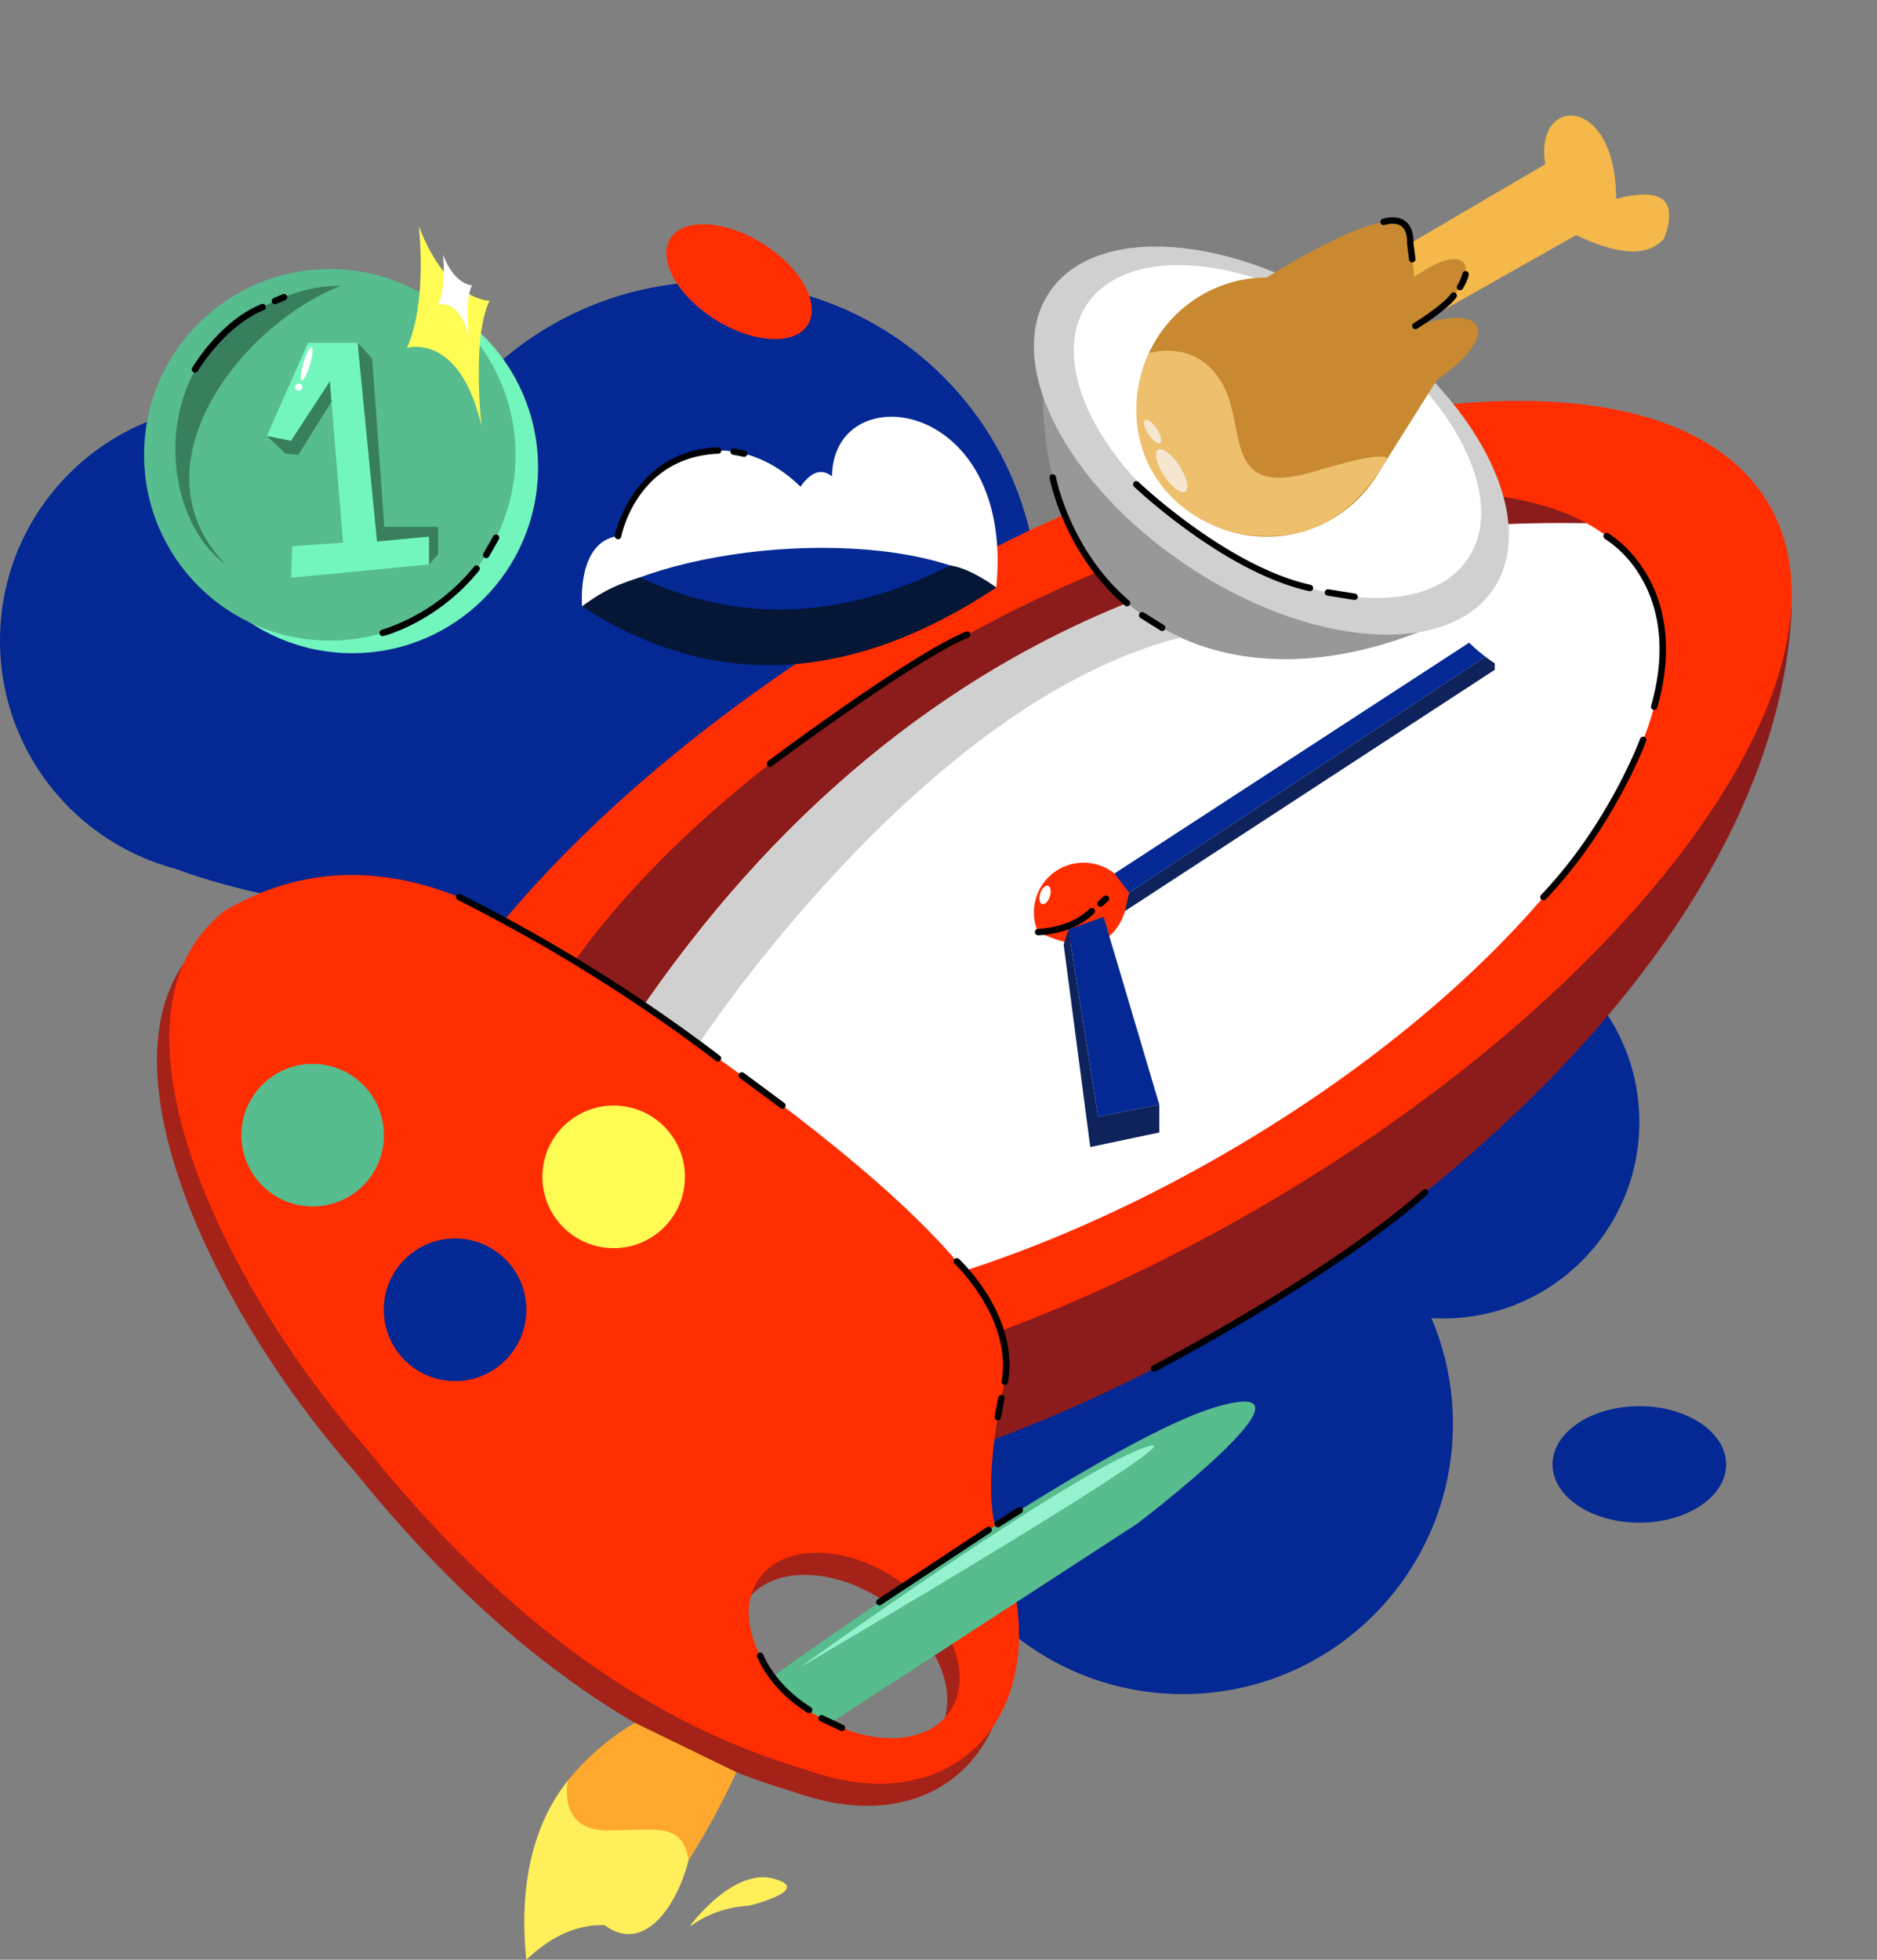 <svg xmlns="http://www.w3.org/2000/svg" width="728.286" height="760.232" viewBox="0 0 728.286 760.232"><rect x="0" y="0" width="728.286" height="760.232" fill="#808080" stroke="none"/><g transform="translate(-595.857 -120.871)"><g transform="translate(186.707 -216.301)"><g transform="translate(892.884 696.297)"><circle cx="76.169" cy="76.169" r="76.169" fill="#042894"/></g><g transform="translate(763.293 784.753)"><circle cx="104.8" cy="104.8" r="104.8" fill="#042894"/></g><g transform="translate(798.459 654.664)"><path d="M1259.678,900.477c-53.189,24.315-119,86.231-159.8,127.237l103.277,23.006,41.057-55.921Z" transform="translate(-1099.875 -900.477)" fill="#042894"/></g><g transform="translate(797.677 924.355)"><line y1="3.165" x2="5.019" fill="#042894"/></g><g transform="translate(409.15 494.099)"><circle cx="91.57" cy="91.57" r="91.57" fill="#042894"/></g><g transform="translate(560.121 446.437)"><circle cx="125.99" cy="125.99" r="125.99" fill="#042894"/></g><g transform="translate(530.82 443.691)"><ellipse cx="283.225" cy="116.055" rx="283.225" ry="116.055" transform="translate(0 283.225) rotate(-30)" fill="#fff"/></g><g transform="translate(473.789 446.437)"><circle cx="72.065" cy="72.065" r="72.065" transform="translate(0)" fill="#73f6bd"/></g><g transform="translate(465.048 441.539)"><circle cx="72.065" cy="72.065" r="72.065" transform="translate(0 0)" fill="#57bc8e"/></g><g transform="translate(567.066 424.918)"><path d="M693.911,492.854s3.524,28.9-4.581,47.221c0,0,20.439-6.343,28.9,30.306,0,0-3.876-34.535,3.172-48.631C721.4,521.75,705.188,522.1,693.911,492.854Z" transform="translate(-689.33 -492.854)" fill="#fffc54"/></g><g transform="translate(512.68 470.142)"><path d="M592.837,609.271l15.975-36.179h19.264l7.518,77.057,20.2-1.88v10.807l-53.564,5.168.47-12.216,19.734-1.41-5.169-62.491-15.036,23.023Z" transform="translate(-592.837 -573.092)" fill="#73f6bd"/></g><g transform="translate(547.92 470.142)"><path d="M655.36,573.092,661,579.2l4.7,65.31h20.909v10.572l-3.524,3.994V648.269l-20.2,1.88Z" transform="translate(-655.36 -573.092)" fill="#387f5e"/></g><g transform="translate(477.192 608.281)"><path d="M529.873,884.08c54.752,20.555,145.063,23.54,202.909,23.54l-56.535-89.438-68.6,10.337Z" transform="translate(-529.873 -818.182)" fill="#042894"/></g><g transform="translate(512.68 485.178)"><path d="M592.837,620.912l7.283,6.813,4.933.47,12.861-20.63-.645-7.8-15.036,23.023Z" transform="translate(-592.837 -599.768)" fill="#387f5e"/></g><g transform="translate(477.192 448.05)"><path d="M549.386,641.972c-22.916-16.445-28.944-64.431,0-90.317,0,0,21.144-18.221,44.637-17.751C554.554,549.527,512.737,604.347,549.386,641.972Z" transform="translate(-529.873 -533.895)" fill="#387f5e"/></g><g transform="translate(524.95 471.41)"><ellipse cx="6.793" cy="1.309" rx="6.793" ry="1.309" transform="matrix(0.285, -0.959, 0.959, 0.285, 0, 13.023)" fill="#fff"/></g><g transform="translate(523.722 486)"><circle cx="1.38" cy="1.38" r="1.38" transform="translate(0 0)" fill="#fff"/></g><g transform="translate(579.165 436.006)"><path d="M712.671,512.526s1.442,11.826-1.875,19.326c0,0,8.365-2.6,11.827,12.4,0,0-1.587-14.134,1.3-19.9C723.921,524.352,717.286,524.5,712.671,512.526Z" transform="translate(-710.796 -512.526)" fill="#fff"/></g><g transform="translate(585.727 502.445)"><path d="M745.454,942.156c92.327-191.619,233.686-277.121,415.965-274.063l-19.85-37.688L995.208,666.7l-98.67,46.927L764.037,813.3l-41.6,102.9Z" transform="translate(-722.439 -630.405)" fill="#8b1c1b"/></g><g transform="translate(1040.033 446.437)"><path d="M1528.484,531.033" transform="translate(-1528.484 -531.033)" fill="#d335c0"/></g><g transform="translate(553.217 572.426)"><path d="M664.759,1006.894c32.51,235.532,542.088-10.557,551.131-252.326l-99.492,141.1L939.39,1012.665l-114.539,29.6-121.02-12.9Z" transform="translate(-664.759 -754.568)" fill="#8b1c1b"/></g><g transform="translate(551.348 492.693)"><path d="M1205.726,653.476c-37.873-65.608-188.463-49.563-336.374,35.82-147.886,85.383-237.074,207.787-199.2,273.395s188.488,49.588,336.375-35.82C1154.436,841.488,1243.624,719.084,1205.726,653.476ZM994.059,905.294c-121,69.863-244.233,82.979-275.222,29.312C687.848,880.913,760.815,780.761,881.818,710.9c121.027-69.863,244.258-83,275.247-29.312C1188.053,735.254,1115.087,835.405,994.059,905.294Z" transform="translate(-661.443 -613.102)" fill="#ff2e01"/></g><g transform="translate(810.307 671.825)"><path d="M1157.848,942.55a19.264,19.264,0,1,0-35.366,15.286C1144.164,967.986,1155.146,961.648,1157.848,942.55Z" transform="translate(-1120.896 -930.924)" fill="#ff2e01"/></g><g transform="translate(841.572 583.378)"><path d="M1182.055,874.071l141.858-93.964L1318.744,774l-142.376,92.645Z" transform="translate(-1176.368 -773.999)" fill="#042894"/></g><g transform="translate(845.66 589.486)"><path d="M1327.078,784.836v7.518l-143.456,93.588,1.6-7.141" transform="translate(-1183.622 -784.836)" fill="#0e225c"/></g><g transform="translate(823.727 692.855)"><path d="M1144.706,973.1l13.626-4.864,21.614,72.828-23.758,4.7Z" transform="translate(-1144.706 -968.237)" fill="#042894"/></g><g transform="translate(821.847 697.719)"><path d="M1178.49,1044.831v10.807l-26.782,5.638-10.337-78.59,1.879-5.819,11.481,72.663Z" transform="translate(-1141.371 -976.866)" fill="#0e225c"/></g><g transform="translate(660.02 414.981)"><ellipse cx="17.385" cy="31.481" rx="17.385" ry="31.481" transform="translate(0 29.454) rotate(-57.899)" fill="#ff2e01"/></g><g transform="translate(441.011 337.172)"><path d="M465.678,337.172" transform="translate(-465.678 -337.172)" fill="#d42e20"/></g><g transform="translate(470.055 685.178)"><path d="M839.331,1211.927s-8.936-13.643,2.8-63.906S668.991,985.216,668.991,985.216c-46.158-32.891-89.813-40.6-130.389-16.6-52.141,41.027.726,146.986,55.12,208.538,48.786,60.6,104.331,105.108,170.415,124.507C824.763,1323.743,864.212,1275.832,839.331,1211.927Zm-19.4,67.41c-9.662,13.817-34.043,13.467-54.469-.8s-29.136-37.047-19.474-50.864c9.662-13.843,34.043-13.467,54.469.8C820.858,1242.741,829.594,1265.495,819.931,1279.337Z" transform="translate(-517.209 -954.616)" fill="#a52218"/></g><g transform="translate(474.832 676.586)"><path d="M847.808,1196.683s-8.936-13.642,2.8-63.906S677.468,969.973,677.468,969.973c-46.158-32.892-89.813-40.6-130.389-16.6-52.141,41.027.726,146.985,55.12,208.538,48.787,60.6,104.332,105.107,170.415,124.507C833.24,1308.5,872.689,1260.589,847.808,1196.683Zm-19.4,67.41c-9.662,13.817-34.043,13.467-54.469-.8s-29.137-37.047-19.475-50.864c9.662-13.843,34.043-13.467,54.469.8C829.335,1227.5,838.071,1250.251,828.409,1264.093Z" transform="translate(-525.686 -939.373)" fill="#ff2e01"/></g><g transform="translate(634.898 498.832)"><path d="M809.794,697.589s-2.324-25.076,13.942-27.324c9.294-34.568,45.382-44.126,70.765-19.148,3.757-5.184,7.756-7.514,12.252-4.014.352-39.361,71.047-30.63,63.723,43.163C936.115,666.15,846.55,671.679,809.794,697.589Z" transform="translate(-809.679 -623.994)" fill="#fff"/></g><g transform="translate(967.973 566.801)"><path d="M1400.633,750.213s15.505,27.4,42.757,29.746a7.575,7.575,0,0,1-3.289-7.635c1.41-5.756-32.731-32.427-35.944-27.017C1404.2,747.134,1403.39,748.827,1400.633,750.213Z" transform="translate(-1400.633 -744.587)" fill="#fff"/></g><g transform="translate(502.813 749.873)"><circle cx="27.663" cy="27.663" r="27.663" transform="translate(0)" fill="#57bc8e"/></g><g transform="translate(619.597 766.036)"><circle cx="27.663" cy="27.663" r="27.663" transform="translate(0)" fill="#fffc54"/></g><g transform="translate(558.064 817.602)"><circle cx="27.663" cy="27.663" r="27.663" transform="translate(0)" fill="#042894"/></g><g transform="translate(635.013 556.542)"><path d="M809.883,742.27c51.312,33.19,104.948,29.562,160.682-7.323,0,0-9.676-7.442-17.839-8.562-42.11,21.24-82.224,22.52-120.421,4.622C825.1,733.37,819.165,735.241,809.883,742.27Z" transform="translate(-809.883 -726.385)" fill="#051636"/></g><g transform="translate(813.859 490.911)"><path d="M1127.2,609.941c0,77.536,62.021,123.948,145.654,91.516Z" transform="translate(-1127.199 -609.941)" fill="#989898"/></g><g transform="translate(783.807 401.991)"><ellipse cx="58.497" cy="103.604" rx="58.497" ry="103.604" transform="translate(0 97.39) rotate(-56.349)" fill="#d0d0d0"/></g><g transform="translate(803.05 413.571)"><ellipse cx="50.169" cy="88.853" rx="50.169" ry="88.853" transform="translate(0 83.524) rotate(-56.349)" fill="#fff"/></g><g transform="translate(945.991 381.99)"><path d="M1366.565,469.421l57.793-33.83c-4.538-26.782,27.487-27.487,27.487,13.391,16.661-4.238,24.668-.7,18.56,15.505-6.941,7.744-19.151,5.683-34.065-1.41l-62.374,35.239-12.334-5.638Z" transform="translate(-1361.631 -416.69)" fill="#f4b84b"/></g><g transform="translate(850.375 444.823)"><circle cx="50.275" cy="50.275" r="50.275" fill="#c88930"/></g><g transform="translate(900.65 422.962)"><path d="M1281.185,511.245s53.094-34.065,55.209-17.15l2.114,16.915c23.258-16.563,26.429.235,8.458,13.391l-8.106,5.638c30.931-9.932,30.931,5.638,8.458,20.792L1323.4,588.815l-33.521-29.527Z" transform="translate(-1281.185 -489.383)" fill="#c88930"/></g><g transform="translate(850.024 473.231)"><path d="M1196.254,579.569s18.03-5.965,28.249,11.3-.352,45.459,35.944,34.534,27.17-3.092,27.17-3.092c-12.11,19.152-28.413,32.276-57.538,26.971C1197.016,640.971,1183.156,608.256,1196.254,579.569Z" transform="translate(-1191.364 -578.573)" fill="#eebf6c"/></g><g transform="translate(855.457 509.68)"><ellipse cx="3.536" cy="9.743" rx="3.536" ry="9.743" transform="translate(0 3.882) rotate(-33.296)" fill="#f5e7cf"/></g><g transform="translate(851.813 499.028)"><ellipse cx="1.943" cy="5.353" rx="1.943" ry="5.353" transform="translate(0 2.133) rotate(-33.296)" fill="#f5e7cf"/></g><g transform="translate(709.195 880.86)"><path d="M941.5,1408.308s127.687-92.033,172.794-104.7-31.614,45.592-31.614,45.592l-118.857,77.254C954.372,1422.075,946.731,1416.2,941.5,1408.308Z" transform="translate(-941.5 -1301.801)" fill="#57bc8e"/></g><g transform="translate(612.644 1005.508)"><path d="M813.061,1522.956s-25.786,13.9-35.912,39.271-6.207,52.624-6.207,52.624,14.336-15.975,33.87-13.156,47.632-59.6,47.632-59.6Z" transform="translate(-770.196 -1522.956)" fill="#fea92e"/></g><g transform="translate(719.418 897.873)"><path d="M959.638,1418.175s104.309-75.071,133.91-85.408S959.638,1418.175,959.638,1418.175Z" transform="translate(-959.638 -1331.986)" fill="#94f2cf"/></g><g transform="translate(612.611 1027.914)"><path d="M787.028,1562.709s-4.29,19.332,15.092,19.332,29.289-3.4,31.735,11.517c-4.777,18.789-17.816,36.408-32.67,25.167-10.2-.232-20.3,3.881-30.268,13.473Q766.513,1588.663,787.028,1562.709Z" transform="translate(-770.138 -1562.709)" fill="#fff05b"/></g><g transform="translate(677.077 1065.409)"><path d="M884.811,1647.976a.174.174,0,0,1-.254-.238c3.5-4.472,18.044-21.677,32.076-17.99,13.473,3.539-2.283,8.561-7.775,10.1a15.444,15.444,0,0,1-3.078.53A41.669,41.669,0,0,0,884.811,1647.976Z" transform="translate(-884.516 -1629.234)" fill="#fff05b"/></g><g transform="translate(658.568 571.128)"><path d="M873.209,923.507s86.73-132.585,187.111-157.884c0,0-13.879-6.618-20.759-13.358-70.782,28.416-133.924,79.112-187.886,156.583Z" transform="translate(-851.676 -752.265)" fill="#d0d0d0"/></g><g transform="translate(1011.551 882.663)"><ellipse cx="33.671" cy="22.596" rx="33.671" ry="22.596" fill="#042894"/></g><g transform="translate(848.773 523.795)"><path d="M1257.76,711a1.3,1.3,0,0,1-.271-.029c-33.016-7.306-67.615-40.2-67.959-40.532a1.252,1.252,0,0,1,1.731-1.809c.342.328,34.445,32.744,66.771,39.9a1.252,1.252,0,0,1-.272,2.474Z" transform="translate(-1189.144 -668.284)"/></g><g transform="translate(923.15 565.752)"><path d="M1332.677,746.89a1.084,1.084,0,0,1-.2-.017l-10.316-1.658a1.253,1.253,0,1,1,.4-2.474l10.315,1.663a1.25,1.25,0,0,1-.2,2.486Z" transform="translate(-1321.107 -742.727)"/></g><g transform="translate(816.371 521.143)"><path d="M1161.739,714.817a1.245,1.245,0,0,1-.814-.3c-23.709-20.3-29.2-49.173-29.251-49.462a1.255,1.255,0,0,1,1.007-1.457,1.268,1.268,0,0,1,1.457,1.007c.051.281,5.4,28.307,28.415,48.01a1.252,1.252,0,0,1-.814,2.2Z" transform="translate(-1131.654 -663.58)"/></g><g transform="translate(586.068 683.928)"><path d="M824.706,1017.453a1.248,1.248,0,0,1-.76-.257,639.265,639.265,0,0,0-100.187-62.417,1.251,1.251,0,0,1,1.075-2.259,641.937,641.937,0,0,1,100.632,62.687,1.252,1.252,0,0,1-.76,2.247Z" transform="translate(-723.044 -952.398)"/></g><g transform="translate(695.735 753.12)"><path d="M934.616,1089.327a1.251,1.251,0,0,1-.746-.247l-15.745-11.665a1.251,1.251,0,1,1,1.491-2.009l15.745,11.665a1.251,1.251,0,0,1-.746,2.256Z" transform="translate(-917.619 -1075.161)"/></g><g transform="translate(779.134 825.229)"><path d="M1085.481,1252.343a1.249,1.249,0,0,1-1.237-1.464c4.2-24.315-18.033-45.407-18.258-45.617a1.251,1.251,0,0,1,1.706-1.831c.961.9,23.458,22.21,19.021,47.873A1.256,1.256,0,0,1,1085.481,1252.343Z" transform="translate(-1065.589 -1203.099)"/></g><g transform="translate(795.063 878.317)"><path d="M1095.1,1307.134a1.255,1.255,0,0,1-1.232-1.481l1.365-7.338a1.251,1.251,0,1,1,2.459.459l-1.364,7.339A1.25,1.25,0,0,1,1095.1,1307.134Z" transform="translate(-1093.849 -1297.29)"/></g><g transform="translate(702.898 978.262)"><path d="M950.516,1498.111a1.232,1.232,0,0,1-.667-.193c-14.938-9.4-19.272-21.133-19.448-21.629a1.251,1.251,0,0,1,2.357-.843c.042.112,4.263,11.447,18.427,20.355a1.252,1.252,0,0,1-.667,2.31Z" transform="translate(-930.327 -1474.616)"/></g><g transform="translate(726.682 1002.479)"><path d="M981.647,1523.8a1.266,1.266,0,0,1-.535-.12l-7.869-3.716a1.252,1.252,0,1,1,1.07-2.264l7.869,3.715a1.252,1.252,0,0,1-.535,2.384Z" transform="translate(-972.526 -1517.583)"/></g><g transform="translate(483.561 455.076)"><path d="M542.424,573.024a1.252,1.252,0,0,1-1.078-1.888c.435-.741,10.881-18.246,26.819-24.685a1.253,1.253,0,1,1,.938,2.323c-15.138,6.114-25.5,23.46-25.6,23.633A1.249,1.249,0,0,1,542.424,573.024Z" transform="translate(-541.172 -546.362)"/></g><g transform="translate(514.554 451.18)"><path d="M597.414,543.48a1.252,1.252,0,0,1-.491-2.4l3.586-1.528a1.252,1.252,0,0,1,.982,2.3l-3.586,1.528A1.258,1.258,0,0,1,597.414,543.48Z" transform="translate(-596.162 -539.449)"/></g><g transform="translate(556.395 556.488)"><path d="M671.648,753.747a1.252,1.252,0,0,1-.313-2.464,75.9,75.9,0,0,0,35.77-24.528,1.252,1.252,0,0,1,1.946,1.574c-16.034,19.793-36.24,25.158-37.093,25.379A1.25,1.25,0,0,1,671.648,753.747Z" transform="translate(-670.396 -726.291)"/></g><g transform="translate(596.557 544.512)"><path d="M742.906,714.236a1.251,1.251,0,0,1-1.088-1.87l3.809-6.69a1.251,1.251,0,1,1,2.176,1.237l-3.809,6.691A1.247,1.247,0,0,1,742.906,714.236Z" transform="translate(-741.654 -705.042)"/></g><g transform="translate(749.106 929.401)"><path d="M1013.563,1418.453a1.251,1.251,0,0,1-.689-2.295l42.392-28.022a1.251,1.251,0,1,1,1.379,2.088l-42.392,28.021A1.235,1.235,0,0,1,1013.563,1418.453Z" transform="translate(-1012.311 -1387.925)"/></g><g transform="translate(795.062 921.768)"><path d="M1095.1,1382.251a1.252,1.252,0,0,1-.667-2.31l8.514-5.366a1.251,1.251,0,1,1,1.335,2.117l-8.514,5.366A1.238,1.238,0,0,1,1095.1,1382.251Z" transform="translate(-1093.848 -1374.383)"/></g><g transform="translate(944.74 421.464)"><path d="M1371.781,504.232a1.252,1.252,0,0,1-1.24-1.1l-.77-6.168c.061-3.435-.7-5.662-2.263-6.8-2.486-1.8-6.392-.464-6.429-.45a1.252,1.252,0,0,1-.839-2.359c.21-.078,5.166-1.8,8.724.772,2.281,1.645,3.391,4.574,3.3,8.705l.76,5.986a1.251,1.251,0,0,1-1.088,1.4A1.1,1.1,0,0,1,1371.781,504.232Z" transform="translate(-1359.411 -486.727)"/></g><g transform="translate(957.073 450.603)"><path d="M1382.545,552.691a1.251,1.251,0,0,1-.657-2.317c.115-.069,11.46-7.111,14.474-11.416a1.251,1.251,0,1,1,2.048,1.437c-3.305,4.725-14.723,11.809-15.207,12.11A1.267,1.267,0,0,1,1382.545,552.691Z" transform="translate(-1381.293 -538.425)"/></g><g transform="translate(974.409 442.324)"><path d="M1413.3,531.162a1.251,1.251,0,0,1-1.078-1.889,16.831,16.831,0,0,0,1.961-4.417,1.281,1.281,0,0,1,1.376-1.113,1.25,1.25,0,0,1,1.112,1.376c-.193,1.8-1.943,4.838-2.293,5.429A1.254,1.254,0,0,1,1413.3,531.162Z" transform="translate(-1412.051 -523.736)"/></g><g transform="translate(706.65 582.126)"><path d="M938.236,824.317a1.251,1.251,0,0,1-.75-2.253c2.283-1.707,56.147-41.9,76.791-50.2a1.251,1.251,0,1,1,.934,2.322c-20.341,8.176-75.669,49.462-76.224,49.877A1.248,1.248,0,0,1,938.236,824.317Z" transform="translate(-936.985 -771.778)"/></g><g transform="translate(1031.267 543.877)"><path d="M1532.642,772.613a1.174,1.174,0,0,1-.342-.049,1.249,1.249,0,0,1-.861-1.545c6.886-24.144,1.663-40.456-3.931-49.89a44.5,44.5,0,0,0-13.953-14.879,1.252,1.252,0,0,1,1.252-2.168c.337.2,8.372,4.908,14.782,15.652,5.891,9.868,11.408,26.9,4.256,51.97A1.253,1.253,0,0,1,1532.642,772.613Z" transform="translate(-1512.931 -703.915)"/></g><g transform="translate(1006.765 622.986)"><path d="M1470.71,907.717a1.252,1.252,0,0,1-.9-2.115c26.068-27.324,38.286-60.183,38.405-60.511a1.252,1.252,0,1,1,2.351.86c-.122.335-12.523,33.68-38.948,61.376A1.237,1.237,0,0,1,1470.71,907.717Z" transform="translate(-1469.458 -844.273)"/></g><g transform="translate(810.641 689.339)"><path d="M1122.74,972.649a1.252,1.252,0,0,1-.009-2.5c.124,0,12.4-.185,20.037-7.783a1.252,1.252,0,0,1,1.765,1.775c-8.373,8.331-21.24,8.509-21.786,8.511Z" transform="translate(-1121.489 -961.999)"/></g><g transform="translate(834.898 684.555)"><path d="M1165.777,957.889a1.252,1.252,0,0,1-.828-2.188l2.115-1.872a1.25,1.25,0,0,1,1.657,1.872l-2.114,1.872A1.234,1.234,0,0,1,1165.777,957.889Z" transform="translate(-1164.526 -953.511)"/></g><g transform="translate(811.623 680.193)"><ellipse cx="3.733" cy="1.955" rx="3.733" ry="1.955" transform="translate(0 7.1) rotate(-71.992)" fill="#fff"/></g><g transform="translate(855.658 798.483)"><path d="M1202.611,1226.474a1.252,1.252,0,0,1-.577-2.364c.67-.345,67.361-35.064,104.915-68.152a1.25,1.25,0,1,1,1.652,1.877c-37.784,33.294-104.744,68.15-105.413,68.5A1.257,1.257,0,0,1,1202.611,1226.474Z" transform="translate(-1201.359 -1155.645)"/></g><g transform="translate(647.704 510.684)"><path d="M833.654,680.692a1.218,1.218,0,0,1-.247-.024,1.25,1.25,0,0,1-.983-1.469c.064-.327,6.862-32.773,39.948-34.176a1.253,1.253,0,1,1,.108,2.5c-31.094,1.315-37.35,30.9-37.6,32.16A1.252,1.252,0,0,1,833.654,680.692Z" transform="translate(-832.4 -645.022)"/></g><g transform="translate(692.527 511.092)"><path d="M917.245,649.069a1.256,1.256,0,0,1-.325-.044c-.806-.215-3.962-.795-3.967-.795a1.253,1.253,0,0,1,.455-2.464c.335.064,3.309.614,4.163.844a1.251,1.251,0,0,1-.325,2.459Z" transform="translate(-911.927 -645.747)"/></g><g transform="translate(851.083 574.621)"><path d="M1202.232,765.8a1.237,1.237,0,0,1-.662-.191l-7.739-4.838a1.251,1.251,0,1,1,1.325-2.121l7.739,4.838a1.251,1.251,0,0,1-.663,2.313Z" transform="translate(-1193.242 -758.463)"/></g></g></g></svg>